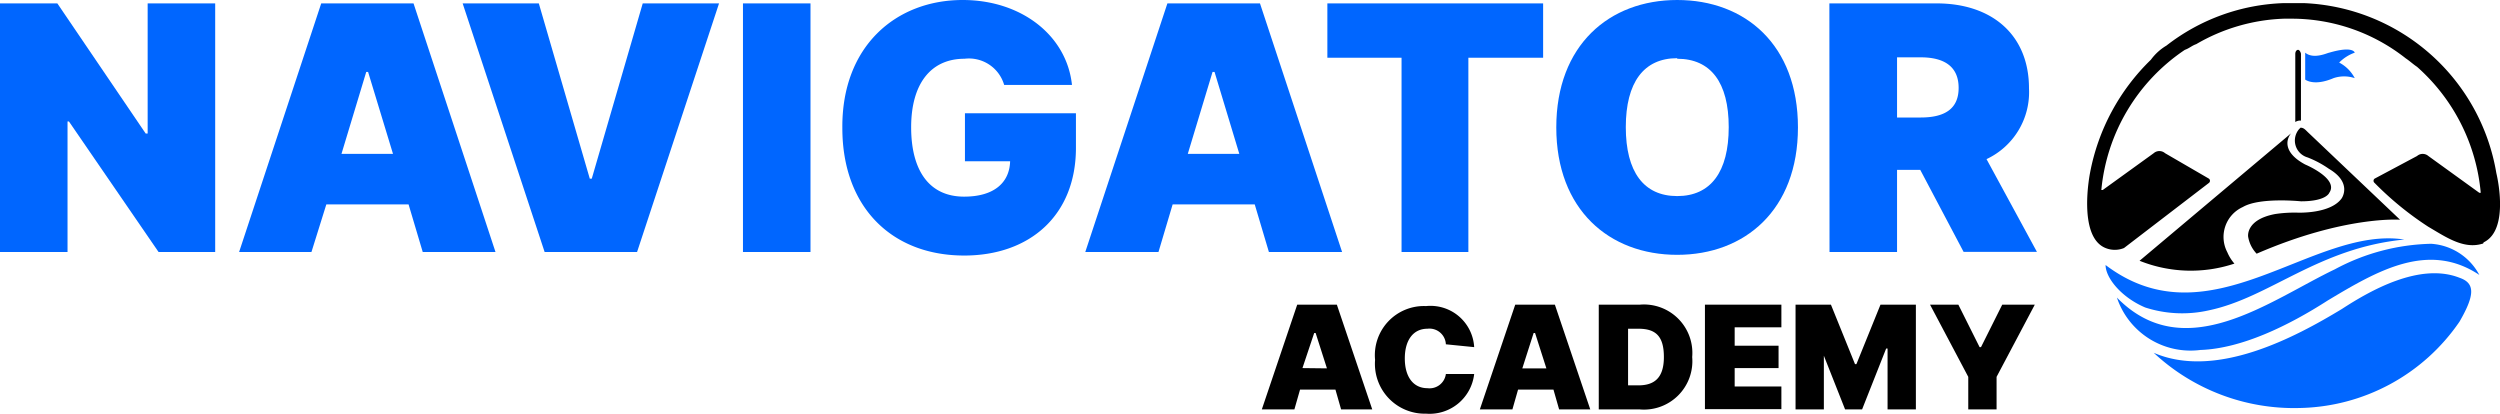 <svg xmlns="http://www.w3.org/2000/svg" viewBox="0 0 176.59 29.22"><defs><style>.cls-1,.cls-3{fill-rule:evenodd;}.cls-2,.cls-3{fill:#06f;}</style></defs><g id="Layer_2" data-name="Layer 2"><g id="Layer_1-2" data-name="Layer 1"><path d="M89.13,28.92l2.5-7.4h2.8l2.5,7.4h-2.2l-.4-1.4h-2.5l-.4,1.4Zm4.6-2.9-.8-2.5h-.1L92,26Z"/><path d="M102.13,24.32a1.16,1.16,0,0,0-1.3-1.1c-1,0-1.6.8-1.6,2.1s.6,2.1,1.6,2.1a1.16,1.16,0,0,0,1.3-1h2a3.17,3.17,0,0,1-3.4,2.8,3.52,3.52,0,0,1-3.6-3.8,3.47,3.47,0,0,1,3.6-3.8,3.09,3.09,0,0,1,3.4,2.9l-2-.2Z"/><path d="M104.53,28.92l2.5-7.4h2.8l2.5,7.4h-2.2l-.4-1.4h-2.5l-.4,1.4Zm4.7-2.9-.8-2.5h-.1l-.8,2.5Z"/><path d="M112.93,28.92v-7.4h2.9a3.42,3.42,0,0,1,3.7,3.7,3.42,3.42,0,0,1-3.7,3.7Zm2.8-1.7c1.1,0,1.8-.5,1.8-2s-.6-2-1.8-2H115v4Z"/><path d="M120.43,21.52h5.4v1.6h-3.3v1.3h3.1V26h-3.1v1.3h3.3v1.6h-5.4v-7.4Z"/><path d="M129.33,21.52l1.7,4.2h.1l1.7-4.2h2.5v7.4h-2v-4.3h-.1l-1.7,4.3h-1.2l-1.7-4.3h.2v4.3h-2v-7.4Z"/><path d="M138.33,21.52l1.5,3h.1l1.5-3h2.3l-2.7,5.1v2.3h-2v-2.3l-2.7-5.1Z"/><path d="M147.73,13.62v-.3C147.83,13.42,147.73,13.52,147.73,13.62Z"/><path class="cls-1" d="M158.43,14.62c1.2-.7,4.1-.4,4.1-.4,1.8,0,2-.6,2-.6.7-1-1.7-2-1.7-2-1.5-.8-1.4-1.7-1-2.2l-10.7,9a9.72,9.72,0,0,0,6.7.2,3,3,0,0,1-.5-.8A2.32,2.32,0,0,1,158.43,14.62Z"/><path class="cls-1" d="M169.53,15.52,163,9.32c-.2-.2-.3-.3-.5-.3l-.1.1a1.24,1.24,0,0,0,.6,2,7.08,7.08,0,0,1,1.5.8c1.7,1,.9,2.1.9,2.1-.8,1.1-3.1,1-3.1,1a9.21,9.21,0,0,0-1.6.1c-2.1.4-1.9,1.6-1.9,1.6a2.28,2.28,0,0,0,.6,1.2C165.63,15.22,169.53,15.52,169.53,15.52Z"/><path d="M162.53,8.52V3.82c0-.1-.1-.3-.2-.3s-.2.1-.2.3v4.8A.6.6,0,0,1,162.53,8.52Z"/><path class="cls-2" d="M162.83,3.72v1.9s.6.5,2-.1a2.34,2.34,0,0,1,1.5,0,2.59,2.59,0,0,0-1.1-1.1,2.89,2.89,0,0,1,1.1-.7s-.1-.5-1.8,0C164.43,3.72,163.43,4.22,162.83,3.72Z"/><path class="cls-3" d="M175.13,19.42c-3.6-2.4-7.2-.3-10.7,1.8-2.8,1.8-6.1,3.4-9,3.5a5.48,5.48,0,0,1-5.9-3.7c4.8,4.9,10.8.2,15.4-2a15,15,0,0,1,6.8-1.8A4.16,4.16,0,0,1,175.13,19.42Z"/><path class="cls-3" d="M148.73,18.72c7.4,5.6,14.6-2.8,21.1-1.8-6.1.6-9.5,4.1-13.8,5a8.51,8.51,0,0,1-4.5-.2C149.83,21,148.73,19.62,148.73,18.72Z"/><path d="M175.33,17.22a.1.1,0,0,0,.1-.1c1.9-.9.9-4.9.9-4.9a14.4,14.4,0,0,0-13.6-12h-1.4a14.23,14.23,0,0,0-8.3,3,3.7,3.7,0,0,0-1.1,1,15,15,0,0,0-4.3,8s-.9,4.5,1.1,5.3a1.72,1.72,0,0,0,1.3,0l6-4.6a.19.19,0,0,0,0-.3l-3.1-1.8a.61.61,0,0,0-.8,0l-3.6,2.6h-.1a13.43,13.43,0,0,1,5.9-9.9c.3-.1.5-.3.8-.4a13.16,13.16,0,0,1,6.2-1.8h.5a13,13,0,0,1,8.1,2.8c.3.2.5.4.8.6a13.48,13.48,0,0,1,4.5,8.9h-.1l-3.6-2.6a.61.61,0,0,0-.8,0l-3,1.6a.19.19,0,0,0,0,.3,22.4,22.4,0,0,0,3.8,3.1C172.73,16.72,174,17.62,175.33,17.22Z"/><path class="cls-3" d="M173.73,22.72a14,14,0,0,1-11.3,6.1,14.53,14.53,0,0,1-10.3-3.9c4.4,1.9,10-1.1,13.3-3.1,2-1.3,5.5-3.3,8.3-2.2C174.83,20,174.83,20.82,173.73,22.72Z"/><path class="cls-2" d="M15.2,17.8h-4L4.87,8.58h-.1V17.8H0V.24H4.05l6.24,9.19h.14V.24H15.2Z"/><path class="cls-2" d="M16.89,17.8,22.69.24h6.52L35,17.8H29.86l-1-3.36H23.05L22,17.8Zm10.87-6.93L26,5.08h-.13l-1.75,5.79Z"/><path class="cls-2" d="M41.66,12.62h.14L45.4.24h5.39L45,17.8H38.47L32.68.24h5.38Z"/><path class="cls-2" d="M57.25,17.8H52.48V.24h4.77Z"/><path class="cls-2" d="M68.13,4.15c-2.4,0-3.77,1.79-3.77,4.84s1.27,4.9,3.74,4.9c2.13,0,3.21-1,3.25-2.5H68.16V8H76v2.44c0,4.8-3.29,7.61-7.89,7.61-5.13,0-8.61-3.43-8.61-9C59.45,3.26,63.29,0,68,0c4.15,0,7.35,2.51,7.72,6H70.93A2.59,2.59,0,0,0,68.13,4.15Z"/><path class="cls-2" d="M76.66,17.8,82.46.24H89l5.8,17.56H89.63l-1-3.36h-5.8l-1,3.36Zm10.88-6.93L85.79,5.08h-.14L83.9,10.87Z"/><path class="cls-2" d="M93.76.24H109V4.08h-5.28V17.8H99V4.08H93.76Z"/><path class="cls-2" d="M118.47,18c-4.8,0-8.54-3.19-8.54-9s3.74-9,8.54-9S127,3.16,127,9,123.24,18,118.47,18Zm0-13.89c-2.37,0-3.63,1.72-3.63,4.87s1.26,4.87,3.63,4.87,3.64-1.71,3.64-4.87S120.84,4.15,118.47,4.15Z"/><path class="cls-2" d="M129.22.24h7.58c3.91,0,6.52,2.23,6.52,6a5.22,5.22,0,0,1-3,5l3.56,6.55h-5.18L135.64,12H134V17.8h-4.77Zm6.45,8.06c1.67,0,2.68-.59,2.68-2.09s-1-2.16-2.68-2.16H134V8.3Z"/></g></g></svg>